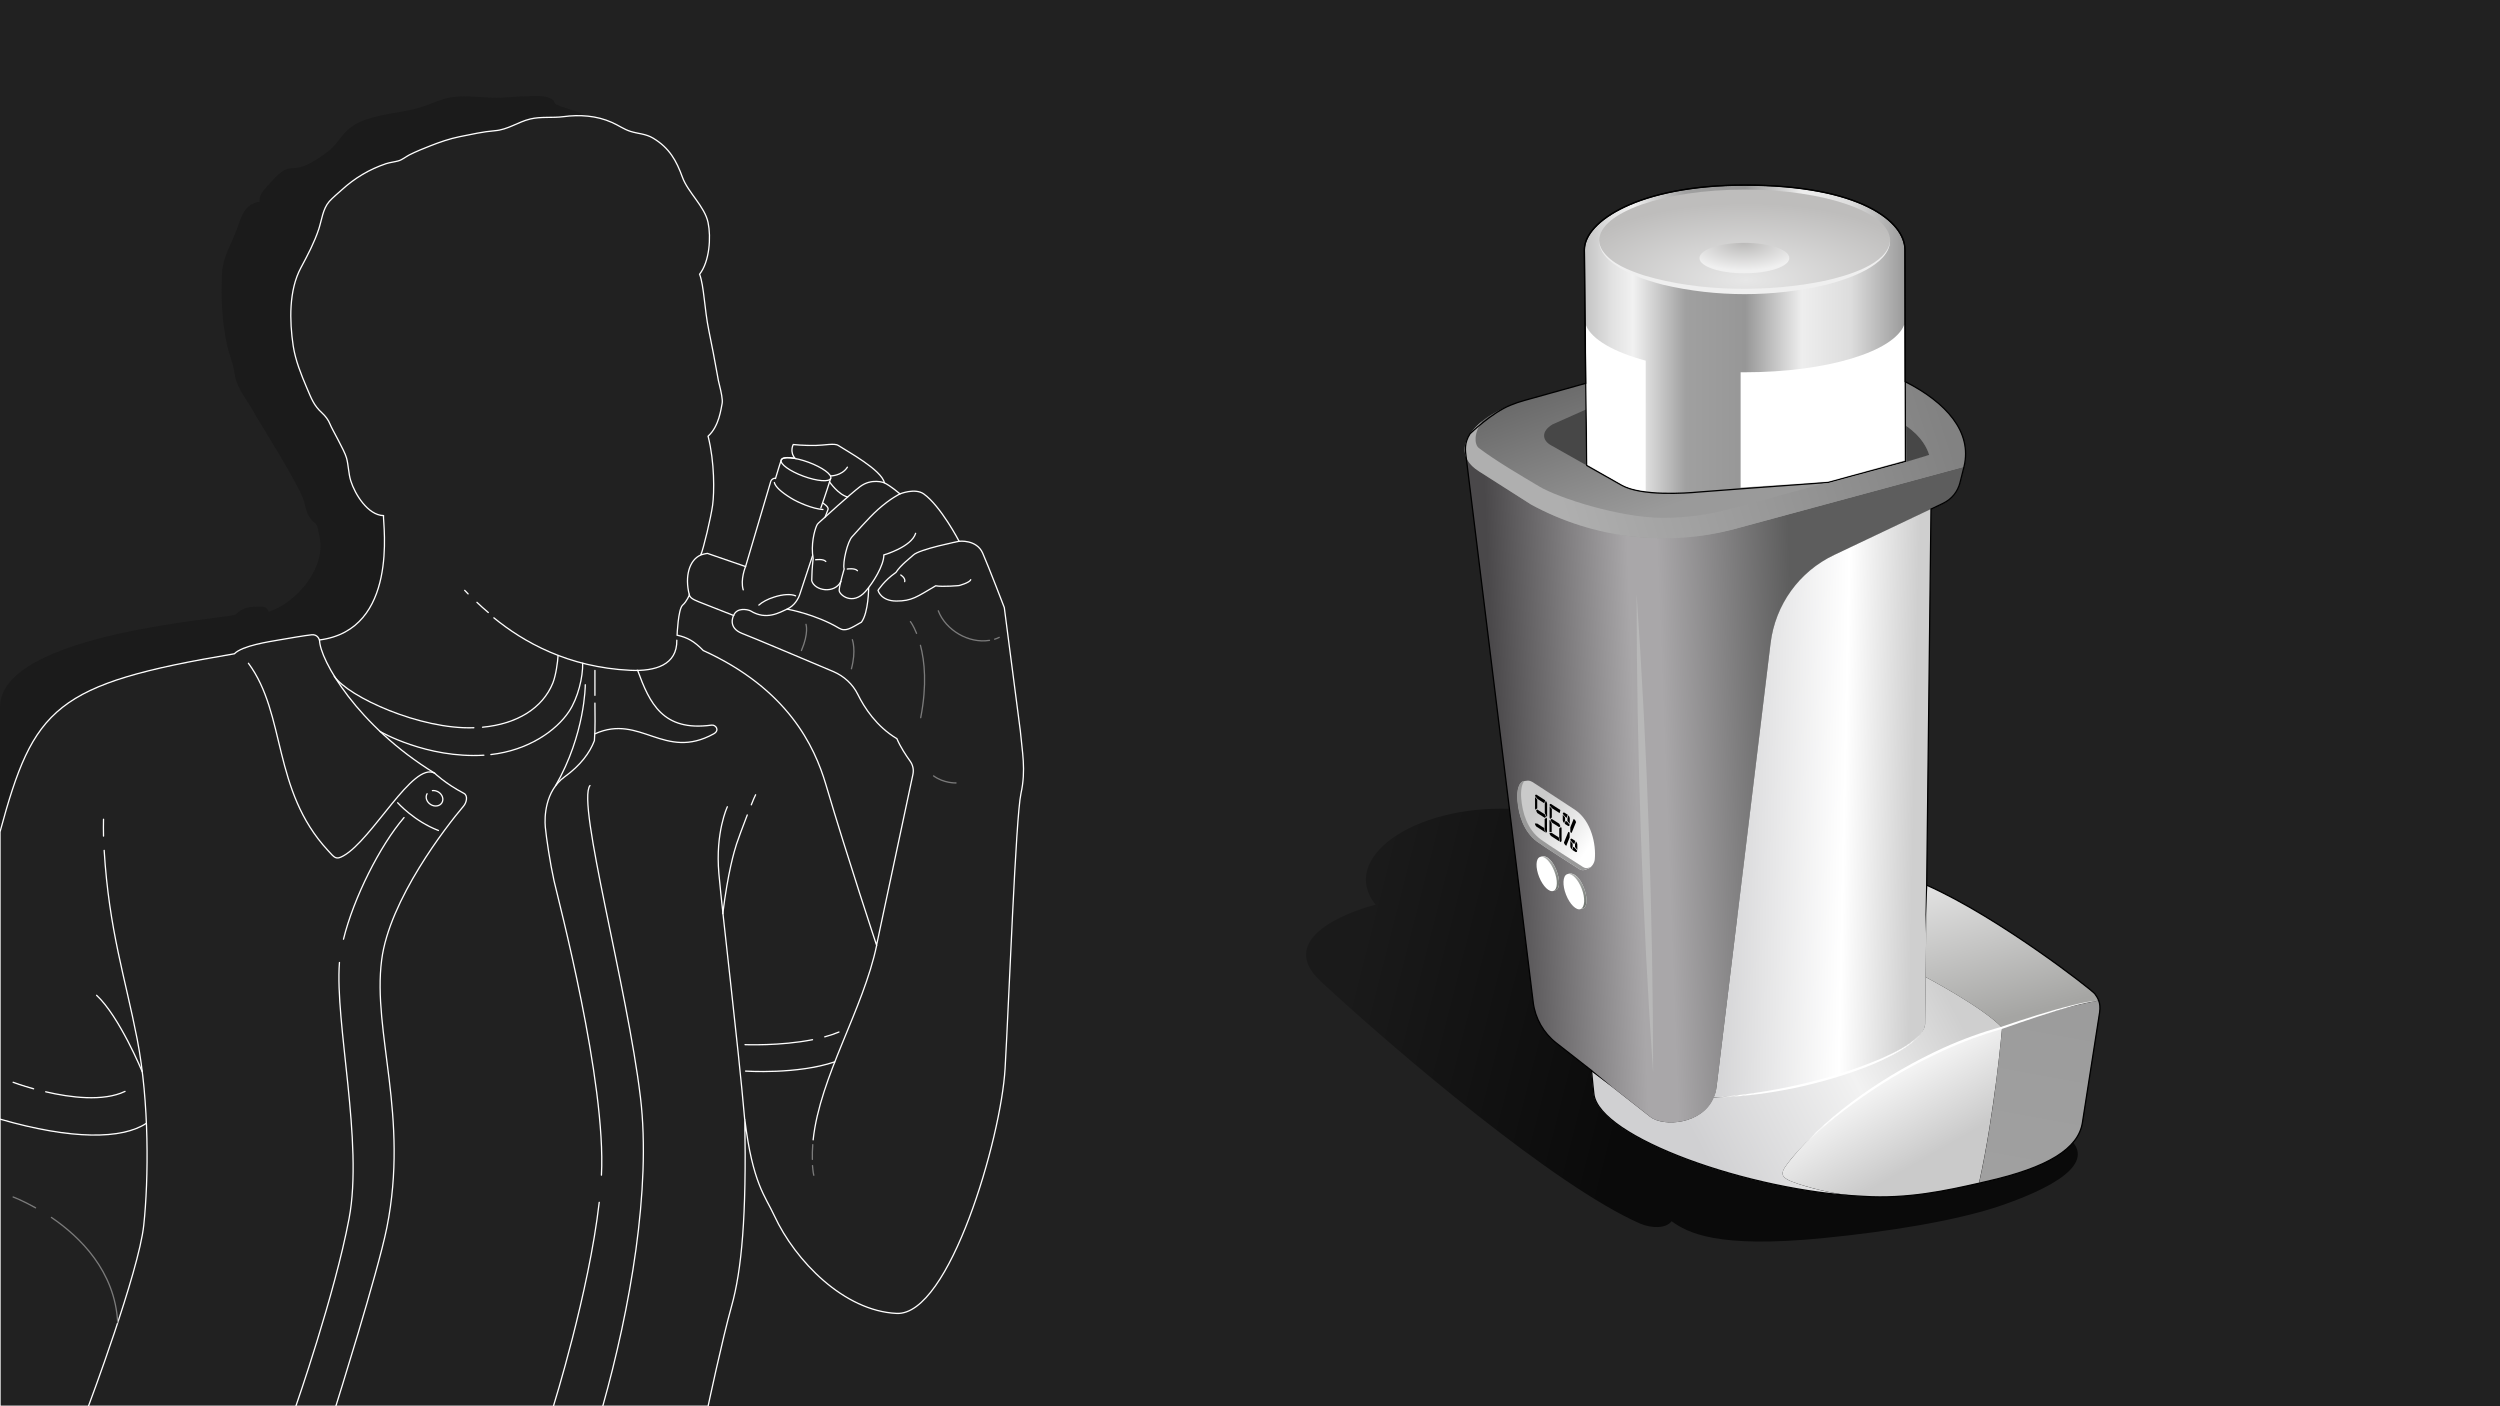 <?xml version="1.0" encoding="utf-8"?>
<!-- Generator: Adobe Illustrator 26.5.3, SVG Export Plug-In . SVG Version: 6.00 Build 0)  -->
<svg version="1.1" xmlns="http://www.w3.org/2000/svg" xmlns:xlink="http://www.w3.org/1999/xlink" x="0px" y="0px"
	 viewBox="0 0 1920 1080" style="enable-background:new 0 0 1920 1080;" xml:space="preserve">
<style type="text/css">
	.st0{fill:#212121;}
	.st1{fill:#1B1B1B;}
	.st2{fill:none;stroke:#FFFFFF;stroke-linecap:round;stroke-miterlimit:10;}
	.st3{fill:none;stroke:#FFFFFF;stroke-miterlimit:10;}
	.st4{fill:none;stroke:#7B7B7B;stroke-linecap:round;stroke-miterlimit:10;}
	.st5{fill:#FFFFFF;stroke:#FFFFFF;stroke-linecap:round;stroke-miterlimit:10;}
	.st6{fill:url(#SVGID_1_);}
	.st7{fill:url(#SVGID_00000177455172323377860190000009115117091311137975_);}
	.st8{fill:url(#SVGID_00000047740841022339568000000010562456998342238848_);}
	.st9{fill:#B8B8B8;}
	.st10{fill:url(#SVGID_00000178195223524731621220000003683817722014807743_);}
	.st11{fill:url(#SVGID_00000143604764481270647720000001992225476062318512_);}
	.st12{fill:#999999;}
	.st13{fill:url(#SVGID_00000081611193330160477550000015715564239833177729_);}
	.st14{fill:#FFFFFF;}
	.st15{fill:url(#SVGID_00000177479540874407156360000004046229346227056317_);}
	.st16{fill:url(#SVGID_00000165925150560537901590000001063755757451702674_);}
	.st17{fill:url(#SVGID_00000157307208673048838070000017288906493987357087_);}
	.st18{fill:#474747;}
	.st19{fill:url(#SVGID_00000164487737111183631370000008896002084238703272_);stroke:#000000;stroke-miterlimit:10;}
	.st20{fill:url(#SVGID_00000070105208360131644060000000841218554846607293_);}
	.st21{fill:url(#SVGID_00000116957360936548522570000009929774958757361555_);}
	.st22{fill:url(#SVGID_00000098934685552303817660000000096793532809999237_);}
	.st23{fill:url(#SVGID_00000032619829281968925510000015493231771463782806_);}
	.st24{fill:#EFEFEF;}
	.st25{fill:url(#SVGID_00000060744573314756403670000014366421135677552564_);}
	.st26{fill:none;stroke:#000000;stroke-miterlimit:10;}
</style>
<g id="background_grey">
	<rect x="-17" y="-14.4" class="st0" width="1954" height="1108.8"/>
</g>
<g id="Smart_Inhaler">
	<path class="st1" d="M180,502.1c6.1-6.4,27-9.3,34.2-10.6c7.3-1.3,20.4-3.5,25.2-4c4.7-0.5,5.9,4,5.9,4
		c60.9-7.8,48.8-88.6,49.2-95.5c-11.9-0.4-21.8-16.2-25.1-26.7c-1.8-5.8-1.7-12-3.3-17.7c-1.7-5.9-11.1-21.9-12.6-25.8
		c-1.2-3.1-3.7-6.4-6.1-8.6c-6.4-5.7-8.2-11-11.8-19.4c-4.3-10.1-8.7-21.1-10.4-32c-3-19.4-3.4-42.8,5.9-60.2
		c5.2-9.7,10.1-19.1,13.7-29.6c2.4-7,3.1-15.6,8.1-21.3c2.8-3.1,6.4-6.1,9.6-8.9c10-9.1,21.2-15.8,34-20.1c3.1-1.1,6.2-1.3,9.3-2.1
		c3.3-0.9,5.7-3.2,8.7-4.7c5.2-2.6,10.6-4.8,16-6.9c7.1-2.8,15-5.5,22.4-7c9.1-1.8,18.1-3.8,27.1-4.6c10.2-0.8,18-6.8,27.2-9
		c8.3-2,17.2-0.7,25.5-1.8c5.9-0.8,12-1,18-0.4c-0.2-0.1-0.4-0.3-0.6-0.4c-4.6-2.8-11-4.1-16.1-6c-2.2-0.8-5.8-1.6-7.7-3.2
		c-0.7-0.6-0.5-1.9-1.2-2.5c-5.5-4.8-16-3.1-22.6-3.1c-6.2,0-12.5,0.9-18.6,1.1c-14,0.3-28.2-3-41.9,0.6c-6.1,1.6-11.8,4.5-17.9,6.4
		c-10.2,3.3-20.6,4.1-31.1,6.5c-9.4,2.1-19,4.6-26.2,11.4c-5.6,5.3-8.7,11.7-15,16.4c-5.9,4.4-14,10.2-21.3,12
		c-1.7,0.4-3.3,0.6-4.9,0.7c-2.7,0.2-5.4,0.3-8.1,2.1c-1.3,0.8-2.5,1.8-3.7,2.8c-1.2,1.1-2.4,2.2-3.5,3.4c-2.3,2.4-4.4,4.9-6.4,7.1
		c-2.9,3.2-4.7,6-4.6,10.4c-11.7,1.8-14,11.7-17.4,21.1c-4.1,11.3-10.8,21.4-11.4,33.7c-0.8,18.3-0.2,35.9,3.6,54
		c1.1,5.4,2.9,10.5,4.5,15.8c1.3,4.4,1.4,8.8,2.9,13.2c3.1,9,9.5,16.4,13.9,24.7c3.1,5.8,35.4,56.5,38.2,68.1
		c1.4,5.9,2.1,9.6,6.1,14.4c1.7,2,2.2,0.9,3.7,3.8c0.9,1.8,1.1,4.9,1.6,6.8c6.7,24.2-16.5,52-38.6,59.4c0,0-1.2-4.5-5.9-4
		c-4.7,0.5-11.8-1.5-19.5,6C176.9,475.1,0,485.8,0,543.1v95.9C25.9,543.1,41.9,525.3,180,502.1z"/>
	<path class="st2" d="M783.6,561.2l-12.3-94.6c0,0-11.9-31.1-16.6-41.8c-4.7-10.7-18.1-9.1-18.1-9.1s-14.1-27.1-27.2-36.4
		c-6.7-4.7-18.2,0-18.2,0s-7-6-12-8.5c-1.9-9.7-28.5-24.2-35.4-28.7c-2.9-1.9-10.6-0.1-17.2,0c-9.2,0.2-17.4-0.7-17.4-0.7
		s-3,5.5,1.4,10.6c-5.7-1-9.9-0.7-10.6,1.2c-1.5,4.8-2.2,6.7-4.4,14.2c-1.5-0.5-3.3,1.1-3.6,2.1c-3.5,12-19.4,65.6-19.4,65.6
		L543.3,425c0,0-2.3,0.3-5.1,1.2c2-4.5,7.8-28.8,9.1-38.3s1.6-33-3.5-52.9c8.5-7.6,9.9-21,10.8-25.1c0.6-2.8-0.9-9.4-1.9-13.5
		c-0.7-2.7-1.3-5.4-1.7-8.1c-2-11.5-4.3-23-6.6-34.4c-3.4-16.5-3.7-34.3-7.1-43.3c7.6-9.7,8.9-28.3,6.5-39.7
		c-2.6-12.4-15.4-23-19.7-34.8c-4.6-12.7-10-22.5-22.5-30c-5.6-3.4-11.8-3.4-17.4-5.2c-5.3-1.7-9-4.6-14.3-6.9
		c-11.6-5.2-24.8-6.1-37.2-4.4c-8.4,1.1-17.3-0.2-25.5,1.8c-9.3,2.2-17,8.2-27.2,9c-8.9,0.7-18,2.8-27.1,4.6
		c-7.5,1.5-15.3,4.2-22.4,7c-5.4,2.1-10.8,4.3-16,6.9c-3,1.5-5.4,3.8-8.7,4.7c-3,0.8-6.1,1.1-9.3,2.1c-12.8,4.3-24,11-34,20.1
		c-3.2,2.9-6.8,5.8-9.6,8.9c-5,5.7-5.8,14.3-8.1,21.3c-3.5,10.5-8.5,19.9-13.7,29.6c-9.3,17.3-8.8,40.8-5.9,60.2
		c1.7,10.9,6.1,21.9,10.4,32c3.6,8.4,5.4,13.6,11.8,19.4c2.4,2.2,4.9,5.4,6.1,8.6c1.5,3.9,10.9,19.8,12.6,25.8
		c1.6,5.7,1.5,11.9,3.3,17.7c3.3,10.5,13.2,26.3,25.1,26.7c-0.3,6.9,11.8,87.7-49.2,95.5c0,0-1.2-4.5-5.9-4
		c-4.7,0.5-17.9,2.7-25.2,4c-7.3,1.3-28.1,4.3-34.2,10.6C41.9,525.3,25.9,543.1,0,638.9V1080h543.8c0,0,10.9-51.3,18-76.7
		c7.8-27.8,11.6-68.9,10.2-143.8c5.9,49.3,15.9,59.4,22.7,74.2c16.1,34.7,53.5,73.2,94,75c40.5,1.8,80.1-134.4,83.2-188
		c3.1-53.6,8.2-193.2,12.2-211.3S785,577.3,783.6,561.2z"/>
	<path class="st2" d="M543.8,335"/>
	<path class="st3" d="M529.4,456.9c0,0-1.8,4.9-5.2,7.9c-3.4,3.1-4.2,23-4.2,23c7.9,1.8,13,4.5,20.1,11.8
		c64.9,29.6,85.4,73.4,94.1,102.7c17.2,58.1,39,123.6,39,123.6l27.9-131.1c0.8-3.6,0-7.3-2.1-10.2c-3.1-4.3-7.6-11.1-10.2-17.3
		c-15.6-9.3-25-23.8-30-34c-3.9-7.9-10.6-14-18.7-17.5c-21.6-9.1-61.7-26.1-70.1-29.3c-11.6-4.5-6.6-13.8-6.6-13.8l-26.7-10.5
		C531.3,460.1,530,458.7,529.4,456.9z"/>
	<path class="st3" d="M529.4,456.9c-3.7-14.4,0.1-26.9,8.7-30.6"/>
	<path class="st2" d="M572.6,435.1c0,0-4.2,10-1.8,17.9"/>
	<path class="st2" d="M632,391.3c-7.9-0.5-19.4-5.5-24.6-8.8c-7.5-4.6-11.9-8.7-12.7-11.9"/>
	<path class="st2" d="M379.3,474.5c22.8,18.6,56.9,38,104.8,40.3c19.1,0.9,36-4.1,35.7-23.1"/>
	<path class="st2" d="M366.3,462.6c2.7,2.5,5.5,5.2,8.7,7.8"/>
	<line class="st2" x1="356.9" y1="453.4" x2="359.5" y2="456.1"/>
	<path class="st2" d="M377,579.5c28.6-3.2,50.2-18.3,60-33.1c7-10.5,10.7-26.5,10.5-37"/>
	<path class="st2" d="M291.9,561.8c0,0,35.7,20.8,79.7,18.2"/>
	<path class="st2" d="M370.6,558.5c26.4-2.5,46.1-14.5,54-34c2.4-6.1,3.7-16.1,4-21.1"/>
	<path class="st2" d="M256.7,519.4c11,15.9,66,41,107.2,39.5"/>
	<path class="st4" d="M624.2,879.1c-0.3,3.8-0.4,7.5-0.3,11.3"/>
	<path class="st2" d="M673.3,725.9c-10.3,49.4-43.6,100.8-48.8,149.5"/>
	<path class="st2" d="M571.9,859.5c-5.1-58.5-17-156.9-19.8-188.6c-2.8-31.7,6.5-51.3,6.5-51.3"/>
	<path class="st2" d="M577,618.1c1.4-3.6,2.6-6.4,3.3-7.7"/>
	<path class="st2" d="M555.1,701.7c4-32.1,8.8-48,10.6-53.6c1-3.1,4.7-13.2,8.2-22.2"/>
	<path class="st2" d="M79.5,642.1c-0.1-4.3-0.1-8.7,0-12.9"/>
	<path class="st2" d="M67.9,1080c0,0,38.7-103.2,42.5-139c3.8-35.7,4.3-94.8-5-142.7c-9.3-47.9-21.6-83.6-25.4-145.2"/>
	<path class="st2" d="M112.4,862.7C93.8,875,55.5,875.5,0,859.5"/>
	<path class="st4" d="M717,595.9c8,5.8,17.2,5.4,17.2,5.4"/>
	<path class="st2" d="M736.6,415.7c0,0-30.7,6.1-35.2,10.6c-2,2-9.5,7.4-13.3,13.3c-9,6.2-13.8,13.8-13.8,13.8s2.1,8.2,14.1,8.2
		s15.7-3.2,30.2-11.7c5.4,1,18-0.2,18-0.2s8.2-2.2,8.9-4.5"/>
	<path class="st2" d="M691.8,441.6c0,0,3.8,2.3,3,5.1"/>
	<path class="st2" d="M650.7,437c0,0,5.9-0.9,7.8,1.3"/>
	<path class="st2" d="M626.4,429.9c0,0,5.9-0.9,7.8,1.3"/>
	<path class="st2" d="M691.2,379.3c0,0-7.3,3.4-16.9,12c-7.7,6.9-18,19-19.7,20.7c-3.8,3.7-7.6,20.4-6.3,25c0,0-3.8,12.9-3.8,16.4
		s10.4,12,20.3,0.7c5.7-6.5,14-19.8,14-27.9c0,0,21.2-6.1,24.4-16.6"/>
	<path class="st2" d="M679.2,370.8c0,0-9.8-3.9-18.9,3.1c-7.9,6.1-27,23.5-31.6,27.7c-0.7,0.6-1.3,1.4-1.6,2.3
		c-1.6,3.8-4.5,14.3-2.6,25.1c-0.8,7.1-1,11.9-1.1,17c2.2,7.8,17.5,10.3,22.4,0.6"/>
	<path class="st2" d="M637.9,367.5c-3,10-7.5,22.6-7.5,22.6"/>
	<ellipse transform="matrix(0.346 -0.938 0.938 0.346 66.948 816.361)" class="st2" cx="619" cy="360.2" rx="5.7" ry="20.3"/>
	<path class="st2" d="M582.8,464.7c2.6-2.3,6.7-4.6,11.6-6.1c6.9-2.3,13.3-2.5,16.6-1"/>
	<path class="st2" d="M624,426.9c-4.7,14.1-9.1,27.4-9.6,29.1c-1.1,3.7-4.3,9.3-9.9,11.8c-5.6,2.4-15.8,9-28.2,1.3
		c-2.4-1.1-10.4-2.7-12.9,3.6"/>
	<path class="st2" d="M632,386.4c0,0,4.7,2.8,3.9,4.9c-0.1,0.4-1,2.5-2.2,5.8"/>
	<path class="st2" d="M637.1,370.1c0,0,6.6,9.7,13.9,11.6"/>
	<path class="st2" d="M637.9,365.5c0,0,8.5,0.1,12.9-6.7"/>
	<path class="st2" d="M604.5,467.8c0,0,21.9,3.9,39.8,14.6c5,3,8.9,0.2,17.3-4.6c5.5-7.5,5.5-26.3,5.5-26.3"/>
	<path class="st4" d="M619,479.5c0,0,2.3,6.6-3.5,20.1"/>
	<path class="st4" d="M654.6,491.3c0,0,3.1,8.2-0.7,22.3"/>
	<path class="st4" d="M706.9,495.6c3.2,12.1,5.1,30.5,0.2,55.6"/>
	<path class="st4" d="M699.2,477.4c0,0,2.3,2.9,4.7,9"/>
	<path class="st4" d="M624,895.2c0,0,0.4,5.6,1,7.4"/>
	<path class="st2" d="M572.6,822.6c0,0,39.7,2.7,68.5-7.1"/>
	<path class="st2" d="M462.9,1080c21-74.8,37.3-167,29-236.9c-10.1-85-49.2-226.6-38.8-239.8"/>
	<path class="st2" d="M109.2,823c0,0-17.5-42.4-35-58.6"/>
	<path class="st2" d="M633.4,796.3c3.8-1,7.5-2.3,10.9-3.7"/>
	<path class="st2" d="M572.2,802.3c0,0,27,1.1,51.8-3.8"/>
	<path class="st2" d="M257.9,1080c0,0,32.4-103.1,39.2-137.2c17.1-85.6-11.1-150.1-4-205.5C299,691,342.8,634.6,356,619.1
		c2.4-2.8,3.5-8.1,0.3-9.8c-14.6-7.7-22.5-15.5-22.5-15.5c-59-36.1-88.4-87.1-88.4-102.4"/>
	<path class="st2" d="M190.8,509.4c29.1,39.3,18.1,97.3,61,143.7c5.2,5.6,6,7.6,12.1,4.1c22.2-12.6,53.3-72.6,69.9-63.4"/>
	<path class="st2" d="M460.2,923.4C452.2,992.9,425,1080,425,1080"/>
	<path class="st2" d="M456.9,540c0,9,0.4,18.2-0.4,28.8c-3.5,9.2-10.5,18.9-23,27.9c-14.9,10.9-15.4,30.8-14.7,38.5
		c0.7,7.7,3.8,28.4,6.7,41.3c3.3,14.5,40.2,154.6,36.4,226"/>
	<line class="st2" x1="456.9" y1="514.9" x2="456.9" y2="534"/>
	<path class="st2" d="M489.7,514.8c9.2,25.2,19.3,47.2,56.7,42.1c3.3-0.5,6.6,4,1.7,6.7c-37.9,20.9-56.3-15.6-91-0.1"/>
	<path class="st2" d="M263.8,721.3c7.8-31.8,28.1-72,46.5-93.4"/>
	<path class="st2" d="M227.2,1080c0,0,29.9-85.8,40.9-144.2s-11-150.3-7.4-196.6"/>
	<path class="st4" d="M763.9,490.9c1.2-0.4,2.4-0.8,3.5-1.4"/>
	<path class="st4" d="M720.6,469.1c5.7,14.9,23.4,25.3,39.3,22.7"/>
	<path class="st2" d="M35.1,838.5c18.8,4.4,44.2,7.7,60.9-0.3"/>
	<path class="st5" d="M10.1,831.2c0,0,6.3,2.4,15.7,5"/>
	<path class="st4" d="M39.5,935c22,15,48.8,41.1,50.9,80.8"/>
	<path class="st4" d="M10.1,919.3c0,0,7.1,2.6,17.2,8.3"/>
	<path class="st2" d="M305.4,616.5c0,0,12.7,14.2,31.3,21.3"/>
	<path class="st2" d="M332.1,607.2c1.5-0.2,3.1,0.2,4.5,1c3.2,1.9,4.4,5.6,2.8,8.3c-1.6,2.7-5.5,3.3-8.6,1.4s-4.4-5.6-2.8-8.3"/>
	<path class="st2" d="M449.5,525.9c0,0,0,37.9-22.8,77.5"/>
	<g>
		<linearGradient id="SVGID_1_" gradientUnits="userSpaceOnUse" x1="1540.056" y1="863.931" x2="1035.73" y2="735.622">
			<stop  offset="0.543" style="stop-color:#000000;stop-opacity:0.7"/>
			<stop  offset="1" style="stop-color:#000000;stop-opacity:0.2"/>
		</linearGradient>
		<path class="st6" d="M1585,871c26.7,18.4,1,37.8-47.4,54.6c-35.1,12.2-90,20.6-136.8,25.2c-82.6,8.3-104.9-4.2-117-12.9
			c-4.4,5.8-15.3,5.5-24,1.9c-65-28.4-185.7-130.8-245.2-185.8c-39.3-36.3,33.5-57.5,41.9-59.1c-28.6-35.3,28.2-76.6,104.1-73.7
			C1241,624.4,1585,871,1585,871z"/>
		<g>
			<g>
				
					<linearGradient id="SVGID_00000042731409833927870300000012239344597590587048_" gradientUnits="userSpaceOnUse" x1="1305.512" y1="881.407" x2="1503.014" y2="779.251">
					<stop  offset="2.753680e-04" style="stop-color:#D0D0D2"/>
					<stop  offset="0.585" style="stop-color:#F2F2F2"/>
					<stop  offset="1" style="stop-color:#CFCFCF"/>
				</linearGradient>
				<path style="fill:url(#SVGID_00000042731409833927870300000012239344597590587048_);" d="M1376.4,889.1
					c22.1-27.1,86-79,161.2-99.9c-15.1-15.9-58.7-38.8-58.7-38.8s-0.4,32.6-0.4,35.8c0,21.3-85.4,53.2-162.8,56.8
					c-8.5,20.5-38.1,22.7-48.4,14.7l-45.2-35.4c0.7,7.8,1.4,14.6,1.8,18c3.8,33.2,118.7,74.5,206.8,78.6l0,0
					c-15.7-1-32.3-3.9-49.8-9.7C1364.9,903.9,1366.8,901,1376.4,889.1z"/>
			</g>
			<g>
				
					<linearGradient id="SVGID_00000057125973877857355710000001847237358848726918_" gradientUnits="userSpaceOnUse" x1="1144.419" y1="572.394" x2="1526.044" y2="558.168">
					<stop  offset="8.134250e-03" style="stop-color:#4A484A"/>
					<stop  offset="0.291" style="stop-color:#A9A7A9"/>
					<stop  offset="0.35" style="stop-color:#A9A7A9"/>
					<stop  offset="0.616" style="stop-color:#5D5D5D"/>
				</linearGradient>
				<path style="fill:url(#SVGID_00000057125973877857355710000001847237358848726918_);" d="M1413.1,275.2
					c-22.2-5.3-102.7-6.7-124.6-0.5l-117.5,32.9c-28.1,7.9-47.7,24.9-45.4,39.8l0,0l51.9,422.5c1.5,12.3,7.9,23.5,17.7,31.2
					l72.2,56.7c11.5,8.9,47.5,5,50.9-22.7c2.2-17.2,41.5-340.9,41.5-340.9c3.6-29.5,22.1-55.1,48.9-67.8l83.6-39.6
					c6.6-3.1,11.4-9,13.1-16l3.1-12.3C1518,318.7,1469.1,288.7,1413.1,275.2z"/>
			</g>
			<g>
				<path class="st9" d="M1269.6,824.2c-8.3-122-12.6-245.8-12.7-368.1C1265.3,578.1,1269.5,701.9,1269.6,824.2L1269.6,824.2z"/>
			</g>
			
				<linearGradient id="SVGID_00000110472586515244034380000015877298743187107224_" gradientUnits="userSpaceOnUse" x1="1287.232" y1="261.838" x2="1327.071" y2="372.937">
				<stop  offset="0" style="stop-color:#696969"/>
				<stop  offset="1" style="stop-color:#9A9A9A"/>
			</linearGradient>
			<path style="fill:url(#SVGID_00000110472586515244034380000015877298743187107224_);" d="M1508,358.5l-174.8,47.4
				c-52.9,14.3-109.3,7.7-157.4-18.5l-40-25.5c-25.7-16.2-3.3-43.5,34.6-54.1l117.5-32.9c22-6.1,102.4-4.8,124.6,0.5
				C1468.6,288.9,1517.5,318.9,1508,358.5z"/>
			<g>
				
					<linearGradient id="SVGID_00000092456849865326722210000017652839692067919275_" gradientUnits="userSpaceOnUse" x1="1178.924" y1="623.198" x2="1220.091" y2="651.17">
					<stop  offset="0" style="stop-color:#CACACA"/>
					<stop  offset="1" style="stop-color:#FFFFFF"/>
				</linearGradient>
				<path style="fill:url(#SVGID_00000092456849865326722210000017652839692067919275_);" d="M1210,622.2
					c-3.3-2.3-29.1-19-32.7-21.4c-1.3-0.8-2.7-1.3-3.8-1.3c-1.6,0.1-3,0.4-3.6,0.5c0,0,0.1,0,0.1,0c-3.2,0.8-5.2,6.6-4.5,14.7
					c0.9,11.2,4.7,23.8,14.9,31.5c5.3,4,28,18.3,32.3,21.1c1.5,1,2.9,1.2,4.2,0.8c0,0,0,0,0,0c0,0,0,0,0,0s1.3-0.3,2.9-1
					c2.3-0.9,4.7-3.9,5-7.2C1225.9,648.6,1222.2,630.7,1210,622.2z"/>
			</g>
			<g>
				<path class="st12" d="M1219.7,666.5C1219.7,666.5,1219.7,666.5,1219.7,666.5c-1.2,0.4-2.7,0.2-4.2-0.8
					c-4.3-2.8-27-17.1-32.3-21.1c-10.3-7.7-14-20.3-14.9-31.5c-0.5-6.2,0.5-11.1,2.4-13.3c-0.4,0.1-0.7,0.1-1,0.2c0,0,0.1,0,0.1,0
					c-3.2,0.8-5.2,6.6-4.5,14.7c0.9,11.2,4.7,23.8,14.9,31.5c5.3,4,28,18.3,32.3,21.1c1.5,1,2.9,1.2,4.2,0.8c0,0,0,0,0,0
					c0,0,0,0,0,0s1.3-0.3,2.9-1c0.6-0.2,1.3-0.7,1.9-1.2C1220.5,666.3,1219.7,666.5,1219.7,666.5L1219.7,666.5z"/>
			</g>
			
				<linearGradient id="SVGID_00000047039595449976971910000016203508113918674080_" gradientUnits="userSpaceOnUse" x1="1302.893" y1="614.985" x2="1469.723" y2="618.463">
				<stop  offset="7.106394e-03" style="stop-color:#CCCCCE"/>
				<stop  offset="0.682" style="stop-color:#FFFFFF"/>
				<stop  offset="1" style="stop-color:#CFCFCF"/>
			</linearGradient>
			<path style="fill:url(#SVGID_00000047039595449976971910000016203508113918674080_);" d="M1408.7,426.2
				c-26.9,12.7-45.3,38.3-48.9,67.8c0,0-39.3,323.6-41.5,340.9c-0.4,2.9-1.1,5.6-2.2,8c40-1.9,82-11.4,113.3-23
				c29.2-10.8,49.1-23.6,49.1-33.8c0-13,3.7-326.9,4.5-395.2L1408.7,426.2z"/>
			<g>
				<path class="st14" d="M1316.1,843c44.1-3.7,88.2-12.9,129-30.2c10-4.5,20.2-9.4,28.2-17.1c2.5-2.6,5-5.7,5.2-9.5
					c0,3.8-2.3,7.1-4.8,9.8c-7.8,8.1-18,13.3-28,18.1c-6.7,3.2-13.7,5.9-20.7,8.4C1390.1,834.8,1353.2,841.9,1316.1,843L1316.1,843z
					"/>
			</g>
			<g>
				<g>
					
						<linearGradient id="SVGID_00000131365094610352338500000010304695517098125980_" gradientUnits="userSpaceOnUse" x1="1478.505" y1="889.603" x2="1436.277" y2="815.949">
						<stop  offset="0" style="stop-color:#CACACA"/>
						<stop  offset="1" style="stop-color:#FFFFFF"/>
					</linearGradient>
					<path style="fill:url(#SVGID_00000131365094610352338500000010304695517098125980_);" d="M1376.4,889.1
						c-9.7,11.9-11.5,14.8,4.6,20.1c55.6,18.3,102.7,7.7,138.8-0.5c12.2-54.5,17.8-119.5,17.8-119.5
						c-38.7,10.8-74.5,29.7-103.1,49.3C1407.7,857,1387.2,876,1376.4,889.1z"/>
				</g>
				
					<linearGradient id="SVGID_00000106863130376594764240000003724064969741566080_" gradientUnits="userSpaceOnUse" x1="1550.824" y1="780.607" x2="1520.506" y2="663.376">
					<stop  offset="8.261484e-03" style="stop-color:#A5A5A3"/>
					<stop  offset="1" style="stop-color:#E6E6E6"/>
				</linearGradient>
				<path style="fill:url(#SVGID_00000106863130376594764240000003724064969741566080_);" d="M1479.7,679.8l-0.8,70.6
					c0,0,43.6,23,58.7,38.8c0,0,38-14.4,74.1-20.8c-0.8-2.1-1.9-3.7-3-5.2C1606.4,760.2,1535.4,704.7,1479.7,679.8z"/>
				
					<linearGradient id="SVGID_00000152261639692684962310000017974137655681448833_" gradientUnits="userSpaceOnUse" x1="1553.584" y1="906.903" x2="1577.153" y2="778.255">
					<stop  offset="8.261484e-03" style="stop-color:#A0A0A0"/>
					<stop  offset="1" style="stop-color:#9C9C9C"/>
				</linearGradient>
				<path style="fill:url(#SVGID_00000152261639692684962310000017974137655681448833_);" d="M1519.9,908.8c1.7-0.4,3.5-0.8,5.1-1.2
					c48.2-10.8,71.1-25.5,74.2-45.3l13.2-84.6c0.6-3.8,0.2-6.8-0.7-9.2c-36.2,6.4-74.1,20.8-74.1,20.8S1532.1,854.2,1519.9,908.8z"
					/>
				<g>
					<path class="st14" d="M1376.4,889.1c29.4-35.4,74.1-65.1,115.8-84.2c14.5-6.6,30-12.2,45.1-16.4c18.3-6.2,36.6-12.2,55.4-16.8
						c6.3-1.5,12.6-3,19-3.2c-6.4,0.5-12.7,2.2-18.9,3.8c-18.6,5.2-36.8,11.4-55,17.8c-15.4,4.4-30.4,9.9-44.9,16.6
						c-21.8,9.9-42.6,21.9-62.3,35.6C1411.2,856,1392.3,871,1376.4,889.1L1376.4,889.1z"/>
				</g>
			</g>
			<g>
				<path class="st18" d="M1192.4,325.9c-9,5.3-8.1,12.4-1,16.2l27.1,15.3c-0.1-12.6-0.3-27.4-0.5-42.9L1192.4,325.9z"/>
				
					<linearGradient id="SVGID_00000005979831405788973120000010081655902891859869_" gradientUnits="userSpaceOnUse" x1="1216.79" y1="260.437" x2="1463.394" y2="260.437">
					<stop  offset="0" style="stop-color:#C3C3C3"/>
					<stop  offset="8.771610e-02" style="stop-color:#E2E2E2"/>
					<stop  offset="0.152" style="stop-color:#F1F1F1"/>
					<stop  offset="0.316" style="stop-color:#A0A0A0"/>
					<stop  offset="0.501" style="stop-color:#979797"/>
					<stop  offset="0.678" style="stop-color:#EEEEEE"/>
					<stop  offset="0.829" style="stop-color:#DDDDDD"/>
					<stop  offset="0.992" style="stop-color:#9D9D9D"/>
				</linearGradient>
				<path style="fill:url(#SVGID_00000005979831405788973120000010081655902891859869_);stroke:#000000;stroke-miterlimit:10;" d="
					M1463,191.8c0-21.6-34.4-49.6-123.1-49.6c-81.5,0-123.1,28-123.1,49.6c0,10.5,0.7,70.4,1.3,122.8c0.2,15.4,0.4,30.2,0.5,42.9
					l26.9,15.2c15.2,8.5,49.3,6.1,58.8,5.2c6.5-0.6,64.2-4.8,99.8-7.4l17.9-4.9l41.4-11.2C1463.3,300.3,1463,206.9,1463,191.8z"/>
			</g>
			<g>
				<path class="st14" d="M1184.3,657.7c-0.1,0-0.7,0.2-1.1,0.3c-0.2,0-0.4,0.1-0.6,0.2c-3.2,1.3-3.4,8.2-0.5,15.4
					c2.9,7.2,7.8,11.9,11,10.6c1.1-0.5,1.1-0.5,0,0c0,0,1.1-0.3,1.9-0.6c3.2-1.3,3.1-8.3,0.2-15.5
					C1192.3,660.9,1188.1,657,1184.3,657.7z"/>
			</g>
			
				<linearGradient id="SVGID_00000091736292517541952030000001053160966793499561_" gradientUnits="userSpaceOnUse" x1="1257.25" y1="679.076" x2="1267.812" y2="704.699" gradientTransform="matrix(1 -2.068685e-02 2.068685e-02 1 -84.975 4.617)">
				<stop  offset="0" style="stop-color:#B2B4B2"/>
				<stop  offset="0.996" style="stop-color:#6E736E"/>
			</linearGradient>
			<path style="fill:url(#SVGID_00000091736292517541952030000001053160966793499561_);" d="M1195.2,668.1
				c-2.9-7.2-7.1-11-10.8-10.4c-0.1,0-0.7,0.2-1.1,0.3c3.2-0.5,7.6,4.1,10.3,10.8c2.9,7.2,2.7,14.1-0.5,15.4c0,0,1.1-0.3,1.9-0.6
				C1198.2,682.2,1198.1,675.2,1195.2,668.1z"/>
			
				<linearGradient id="SVGID_00000072265243629824344590000002584432806065215378_" gradientUnits="userSpaceOnUse" x1="1196.861" y1="381.735" x2="1482.314" y2="289.55">
				<stop  offset="0" style="stop-color:#AFAFAF"/>
				<stop  offset="1" style="stop-color:#828282"/>
			</linearGradient>
			<path style="fill:url(#SVGID_00000072265243629824344590000002584432806065215378_);" d="M1463.8,293.9c0,11.3,0.1,22.5,0.1,33.2
				c12.4,8.4,16.4,17.7,17.6,22.3l-17.6,4.8c0,0.1,0,0.1,0,0.2l0,0.4l-59.7,16.2c-1,0.1-2,0.1-3,0.2l-72.2,19.6
				c-17,4.6-34.5,6.9-52,6.9c-33,0-80.3-15.4-94.7-24c-14.5-8.6-33.7-19.9-46.5-29.6c-3.6-2.7-4-11.8,2.6-20.6
				c-15.5,12.4-19.4,27.9-2.5,38.5l40,25.5c48.1,26.2,104.5,32.9,157.4,18.5l174.8-47.4C1514.3,332,1494.5,309.7,1463.8,293.9z"/>
			<g>
				<path d="M1180.6,614.2v6.5l-1.3,1.2l-0.4-1V612L1180.6,614.2z M1186.6,639.1l-6.7-4.3c-0.6-0.6-1-1.4-1.1-2.4l1.8,0.1l5.3,3.4
					L1186.6,639.1z M1186,616.9l-5.3-3.4l-1.8-2.2c0.1-0.8,0.5-1.1,1.1-1l6.7,4.3L1186,616.9z M1186.4,625.4l0.9,1.9l-0.9,0.8
					l-5.8-3.7l-0.9-1.9l0.9-0.8L1186.4,625.4z M1186.4,624.4v-7.1l0.7-2.3c0.6,0.6,1,1.4,1.1,2.4v9.5l-0.4,0.4L1186.4,624.4z
					 M1187.7,627.9l0.4,1v9.5c-0.1,0.8-0.5,1.1-1.1,1l-0.7-3.2v-7.1L1187.7,627.9z"/>
				<path d="M1191.8,621.3v6.5l-1.3,1.2l-0.4-1v-8.8L1191.8,621.3z M1190,638.9v-8.8l0.4-0.4l1.3,2.9v6.5L1190,638.9z M1197.8,646.3
					l-6.7-4.3c-0.6-0.6-1-1.4-1.1-2.4l1.8,0.1l5.3,3.4L1197.8,646.3z M1197.8,624.5l-6-3.9l-1.8-2.2c0.1-0.8,0.5-1.1,1.1-1l7.3,4.7
					L1197.8,624.5z M1197.5,632.6l0.9,1.9l-0.9,0.8l-5.8-3.7l-0.9-1.9l0.9-0.8L1197.5,632.6z M1198.9,635.1l0.4,1v9.5
					c-0.1,0.8-0.5,1.1-1.1,1l-0.7-3.2v-7.1L1198.9,635.1z"/>
				<path d="M1203.3,628.1l-1.3-0.9l-1.8-2.2c0.1-0.8,0.5-1.1,1.1-1l2.7,1.7L1203.3,628.1z M1202,627.9v2l-0.7,2.3
					c-0.6-0.6-1-1.4-1.1-2.4v-4.1L1202,627.9z M1205.5,643.1l-2.6,6.5c-0.9-0.6-1.5-1.4-1.8-2.5l3.4-8.3l1,0.6V643.1z M1202.4,630.3
					l1.3,0.9l1.8,2.2c-0.1,0.8-0.5,1.1-1.1,1l-2.7-1.7L1202.4,630.3z M1203.8,630.5v-2l0.7-2.3c0.6,0.6,1,1.4,1.1,2.4v4.1
					L1203.8,630.5z M1209.1,648.2l-1.3-0.9l-1.8-2.2c0.1-0.8,0.5-1.1,1.1-1l2.7,1.7L1209.1,648.2z M1207.8,648v2l-0.7,2.3
					c-0.6-0.6-1-1.4-1.1-2.4v-4.1L1207.8,648z M1206,635.4l2.6-6.5c0.9,0.6,1.5,1.4,1.8,2.5l-3.4,8.3l-1-0.6V635.4z M1208.2,650.3
					l1.3,0.9l1.8,2.2c-0.1,0.8-0.5,1.1-1.1,1l-2.7-1.7L1208.2,650.3z M1209.6,650.5v-2l0.7-2.3c0.6,0.6,1,1.4,1.1,2.4v4.1
					L1209.6,650.5z"/>
			</g>
			<g>
				<path class="st14" d="M1216.4,681.8c-2.9-7.4-7.1-11.4-11-10.9c-0.1,0-0.7,0.2-1.2,0.3c-0.2,0-0.5,0.1-0.7,0.2
					c-3.3,1.3-3.7,8.3-0.8,15.7c2.9,7.4,7.9,12.3,11.2,11.1c0,0,1.1-0.3,2-0.6C1219.2,696.3,1219.3,689.2,1216.4,681.8z"/>
			</g>
			
				<linearGradient id="SVGID_00000132066725904678401010000017950667689747063209_" gradientUnits="userSpaceOnUse" x1="1207.251" y1="670.829" x2="1218.069" y2="697.069">
				<stop  offset="0" style="stop-color:#B2B4B2"/>
				<stop  offset="0.996" style="stop-color:#6E736E"/>
			</linearGradient>
			<path style="fill:url(#SVGID_00000132066725904678401010000017950667689747063209_);" d="M1216.4,681.8
				c-2.9-7.4-7.1-11.4-11-10.9c-0.1,0-0.7,0.2-1.2,0.3c3.3-0.4,7.8,4.3,10.5,11.2c2.9,7.4,2.5,14.4-0.8,15.7c0,0,1.1-0.3,2-0.6
				C1219.2,696.3,1219.3,689.2,1216.4,681.8z"/>
			<g>
				<path class="st18" d="M1463.9,327.1c0,9.6,0,19.4,0.1,27.6l17.6-5.3C1480.2,344.7,1476.2,335.5,1463.9,327.1z"/>
			</g>
			<path class="st14" d="M1218,249.8c0.2,20.5,0.5,43.7,0.7,64.7l0.5,42.5l26.5,15c4.7,2.6,11.2,4.2,18.2,5.1V277
				C1239.6,270.4,1222.5,260.8,1218,249.8z"/>
			
				<radialGradient id="SVGID_00000154390047514253455760000010949327262152319649_" cx="1340.948" cy="985.786" r="137.165" gradientTransform="matrix(1.062 0 0 0.43 -82.952 -208.781)" gradientUnits="userSpaceOnUse">
				<stop  offset="0" style="stop-color:#E7E7E7"/>
				<stop  offset="1" style="stop-color:#BEBDBC"/>
			</radialGradient>
			
				<ellipse style="fill:url(#SVGID_00000154390047514253455760000010949327262152319649_);" cx="1339.9" cy="184.7" rx="111.7" ry="39.1"/>
			<g>
				<path class="st24" d="M1451.6,184.7c-0.1,19.3-33.6,30.1-49.1,34c-40.9,9.6-84.2,9.6-125.2,0c-15.1-4-30.9-9.1-42.6-20
					c-3.7-3.7-6.8-8.6-6.6-14c0.1,2.6,1,5.1,2.3,7.3c6.8,10.6,21,15.8,32.5,19.6c42.5,12.7,95.5,13,138.8,4
					C1417.1,212.1,1450.2,203.3,1451.6,184.7L1451.6,184.7z"/>
			</g>
			
				<radialGradient id="SVGID_00000078043836350774977880000009181270966024997276_" cx="1339.228" cy="186.578" r="47.196" gradientTransform="matrix(1 0 0 0.448 0 103.042)" gradientUnits="userSpaceOnUse">
				<stop  offset="0" style="stop-color:#BBBAB9"/>
				<stop  offset="1" style="stop-color:#F0F0F0"/>
			</radialGradient>
			
				<ellipse style="fill:url(#SVGID_00000078043836350774977880000009181270966024997276_);" cx="1339.7" cy="198.2" rx="34.5" ry="11.7"/>
			<path class="st14" d="M1462.7,353.7c-0.1-35.6-0.2-73.7-0.3-104.2c-8,20.6-59.7,36.4-122.2,36.4c-1.2,0-2.3,0-3.4,0v88.6
				c21.1-1.6,48-3.5,67.3-4.9L1462.7,353.7z"/>
		</g>
		<path class="st26" d="M1126,351l51.5,418.8c1.5,12.3,7.9,23.5,17.7,31.2l27.1,21.2c0.7,7.8,1.4,14.6,1.8,18
			c3.8,33.2,118.7,74.5,206.8,78.6l0,0c34.3,2.2,64.3-4.5,89.1-10.1c1.7-0.4,3.5-0.8,5.1-1.2c48.2-10.8,71.1-25.5,74.2-45.3
			l13.2-84.6c0.6-3.8,0.2-6.8-0.7-9.2c-0.8-2.1-1.9-3.7-3-5.2c-2.4-3.1-73.4-58.6-129.1-83.4c0,0,2.7-237.1,3.3-288.8l9.2-4.4
			c6.6-3.1,11.4-9,13.1-16l3.1-12.3c6.4-26.9-14-49.3-45.2-65.2c-0.1-45.3-0.2-91.2-0.2-101.4c0-21.6-34.4-49.6-123.1-49.6
			c-81.5,0-123.1,28-123.1,49.6c0,9.2,0.5,56.1,1,102.7l-46.9,13.1c-3.7,1-7.2,2.2-10.6,3.6c-14.4,5.6-31.3,22-31.3,22
			C1124.3,340.3,1125.4,346.5,1126,351z"/>
		<g>
			<polygon points="1480.2,679.8 1478.5,717 1479.2,679.8 1480.2,679.8 			"/>
		</g>
		<g>
			<polygon points="1222.5,821.8 1238,834.6 1221.9,822.6 1222.5,821.8 			"/>
		</g>
	</g>
</g>
</svg>
